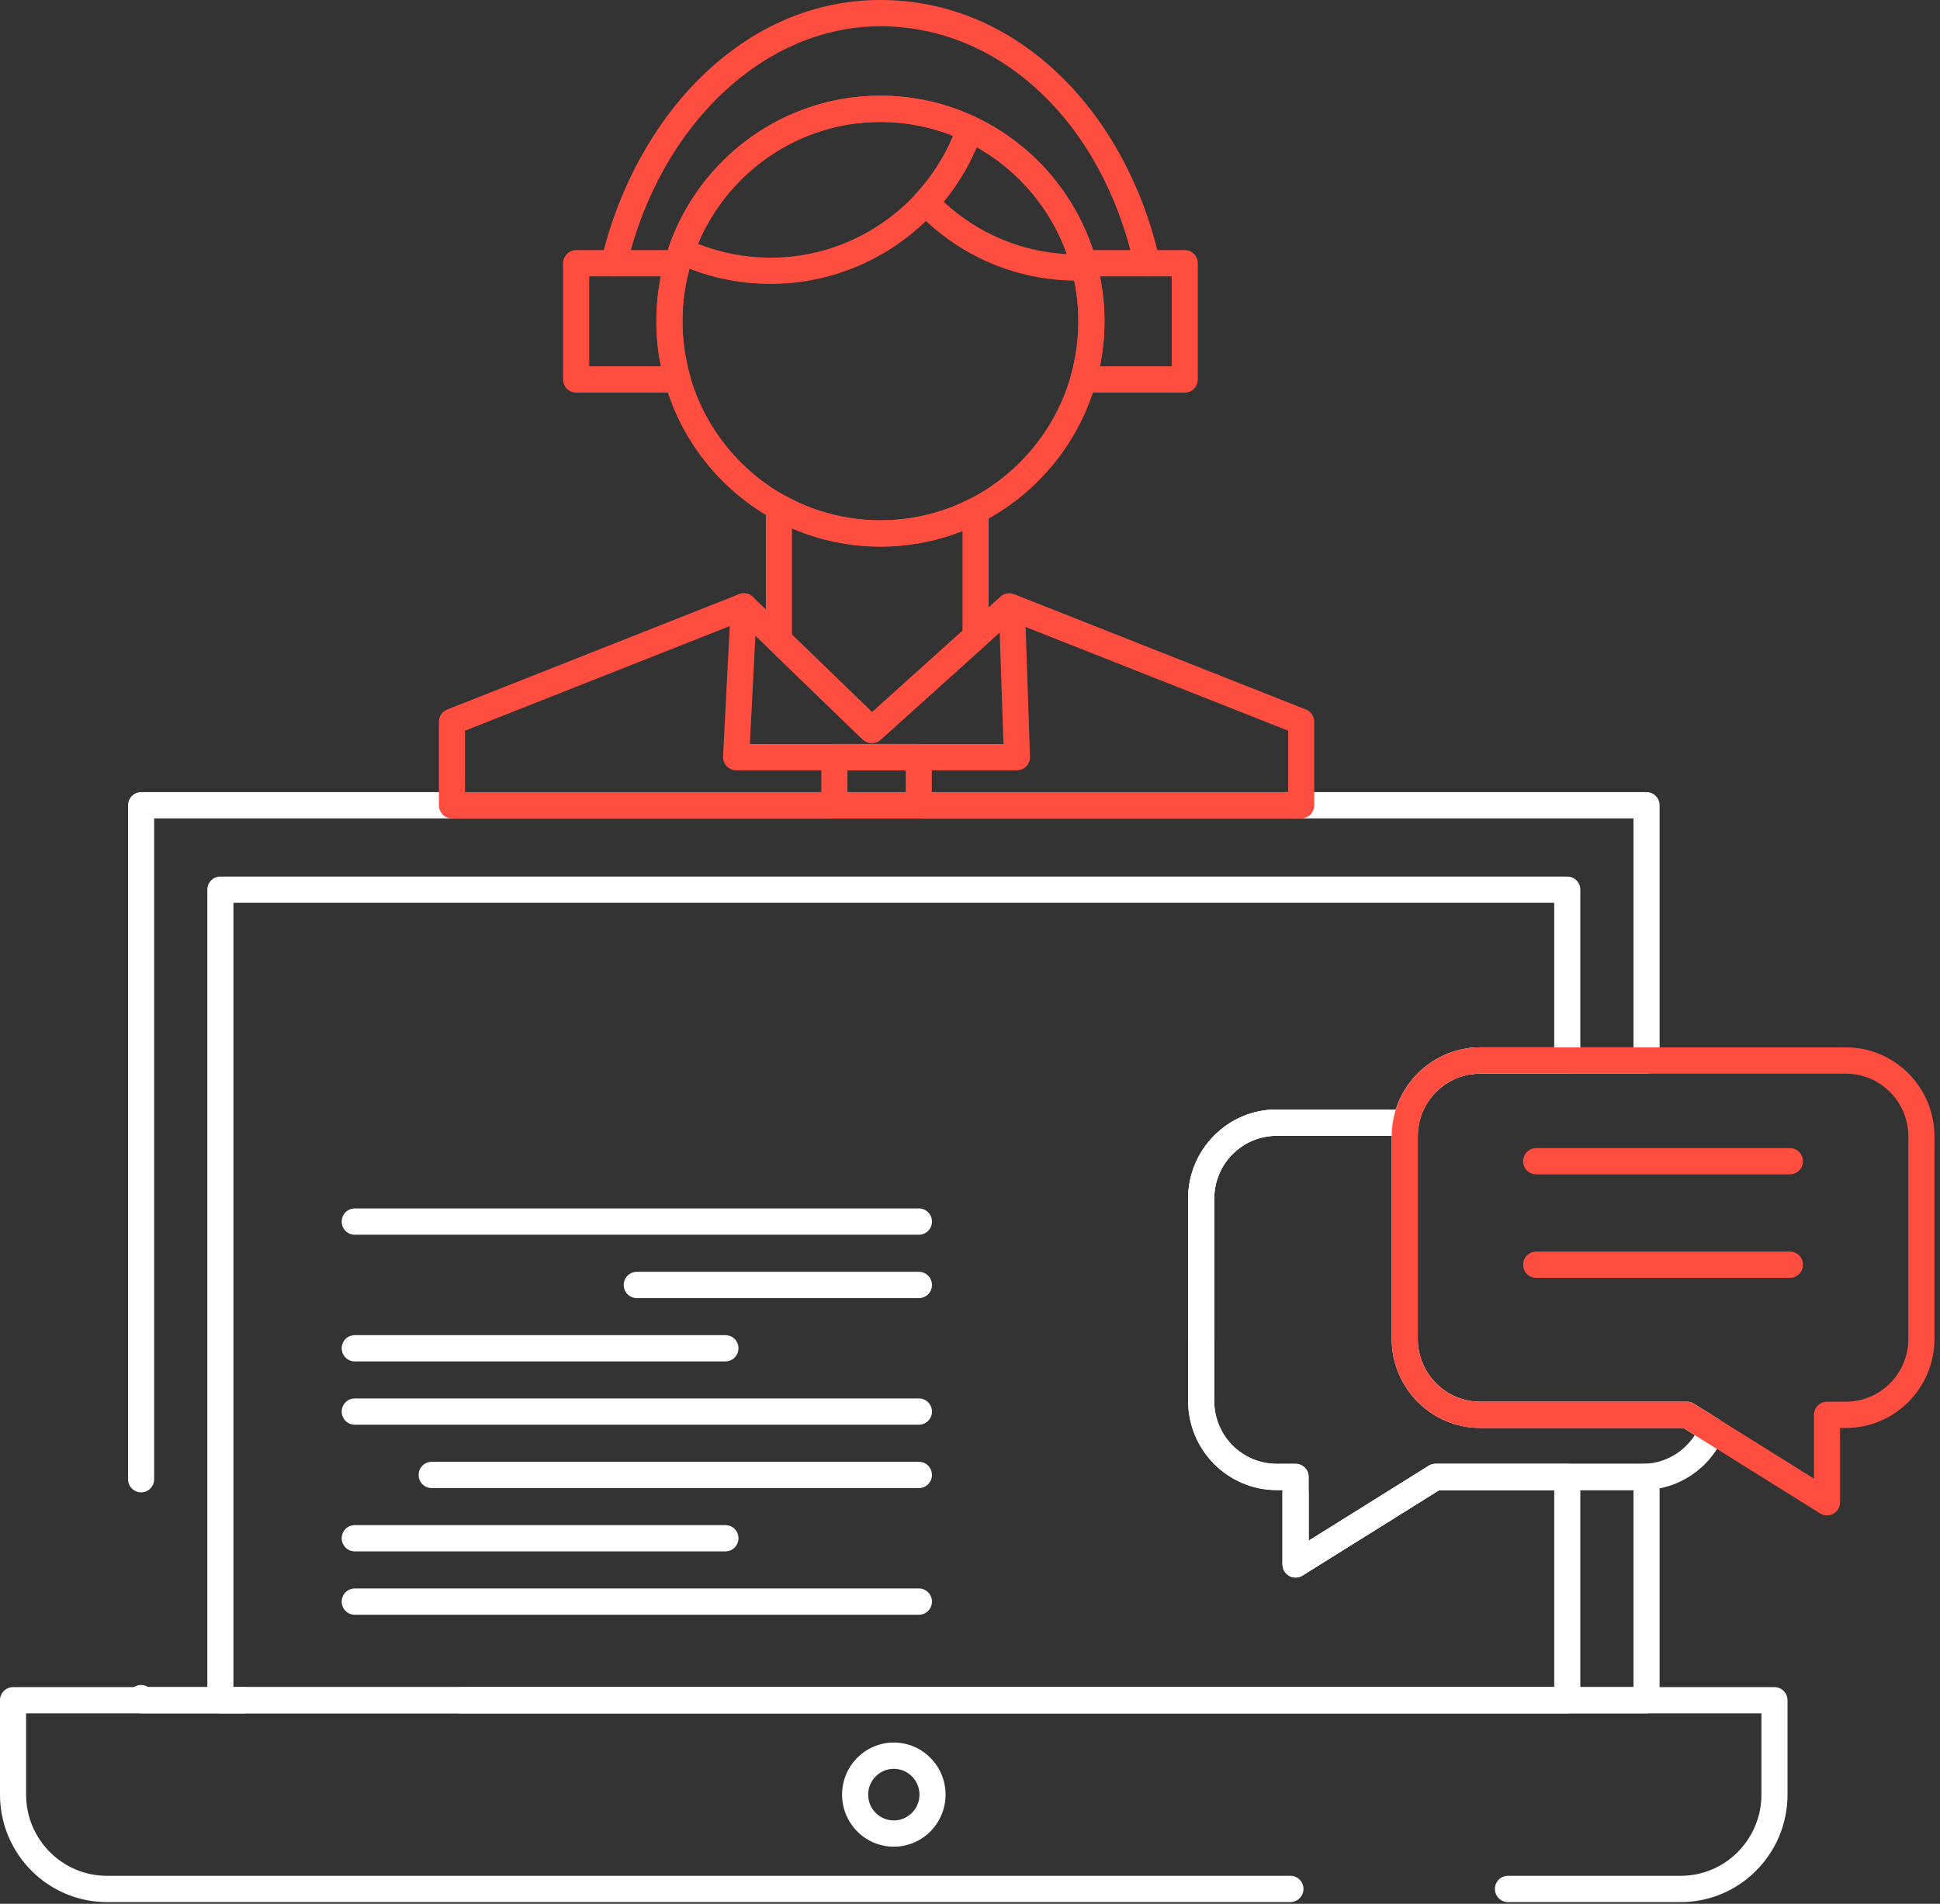 <svg width="108" height="106" viewBox="0 0 108 106" fill="none" xmlns="http://www.w3.org/2000/svg">
<rect x="0" y="0" width="108" height="106" fill="#333333" stroke="none"/>
<path d="M93.569 105.906H83.948C83.547 105.906 83.222 105.578 83.222 105.174C83.222 104.77 83.547 104.443 83.948 104.443H93.569C96.045 104.443 98.059 102.415 98.059 99.921V95.4H1.453V99.921C1.453 102.415 3.47 104.443 5.949 104.443H71.839C72.24 104.443 72.565 104.77 72.565 105.174C72.565 105.578 72.24 105.906 71.839 105.906H5.949C2.669 105.906 0 103.221 0 99.921V94.669C0 94.265 0.325 93.938 0.727 93.938H98.785C99.187 93.938 99.512 94.265 99.512 94.669V99.921C99.512 103.221 96.846 105.906 93.569 105.906Z" fill="white"/>
<path d="M91.663 95.4H7.855C7.454 95.4 7.129 95.073 7.129 94.669V94.55C7.129 94.147 7.454 93.819 7.855 93.819C8.002 93.819 8.138 93.863 8.252 93.938H90.937V82.966L80.127 82.966L72.508 87.724C72.284 87.864 72.002 87.871 71.771 87.742C71.541 87.613 71.398 87.368 71.398 87.103V83.189C71.398 82.785 71.723 82.457 72.124 82.457C72.526 82.457 72.851 82.785 72.851 83.189V85.788L79.536 81.613C79.652 81.541 79.784 81.503 79.92 81.503H91.435L91.643 81.497C91.838 81.491 92.029 81.566 92.17 81.703C92.311 81.841 92.39 82.03 92.39 82.228V94.668C92.39 95.073 92.065 95.4 91.663 95.4ZM7.855 83.094C7.454 83.094 7.129 82.767 7.129 82.363V44.837C7.129 44.433 7.454 44.105 7.855 44.105H91.663C92.065 44.105 92.39 44.433 92.39 44.837V59.048C92.39 59.452 92.065 59.779 91.663 59.779H82.4C80.728 59.779 79.291 60.983 78.982 62.642C78.917 62.988 78.617 63.239 78.268 63.239H71.073C69.156 63.239 67.596 64.807 67.596 66.735V74.473C67.596 74.877 67.271 75.204 66.87 75.204C66.469 75.204 66.143 74.877 66.143 74.473V66.735C66.143 64.001 68.355 61.776 71.073 61.776H77.703C78.348 59.739 80.235 58.317 82.4 58.317H90.937V45.568H8.582V82.363C8.582 82.767 8.257 83.094 7.855 83.094Z" fill="white"/>
<path d="M87.251 95.4H25.648C25.247 95.4 24.921 95.073 24.921 94.669C24.921 94.265 25.247 93.938 25.648 93.938H86.524V82.966H80.127L72.508 87.724C72.284 87.864 72.002 87.871 71.771 87.742C71.541 87.613 71.398 87.368 71.398 87.103V82.966H71.074C68.355 82.966 66.143 80.741 66.143 78.006V66.735C66.143 64.001 68.355 61.776 71.074 61.776H71.42C71.822 61.776 72.147 62.103 72.147 62.507C72.147 62.911 71.822 63.239 71.42 63.239H71.074C69.156 63.239 67.597 64.807 67.597 66.735V78.006C67.597 79.934 69.156 81.503 71.074 81.503H72.125C72.526 81.503 72.851 81.831 72.851 82.234V85.788L79.537 81.613C79.652 81.541 79.784 81.503 79.92 81.503H87.251C87.652 81.503 87.977 81.831 87.977 82.234V94.669C87.977 95.073 87.652 95.4 87.251 95.4ZM13.539 95.4H12.269C11.867 95.4 11.542 95.073 11.542 94.669V49.538C11.542 49.134 11.867 48.807 12.269 48.807H87.251C87.652 48.807 87.977 49.134 87.977 49.538V59.048C87.977 59.452 87.652 59.779 87.251 59.779H82.4C82.244 59.779 82.086 59.79 81.933 59.811C81.536 59.866 81.169 59.585 81.115 59.185C81.061 58.785 81.34 58.416 81.737 58.362C81.955 58.332 82.177 58.317 82.399 58.317H86.523V50.269H12.995V93.938H13.539C13.94 93.938 14.265 94.265 14.265 94.669C14.265 95.073 13.94 95.4 13.539 95.4Z" fill="white"/>
<path d="M51.156 68.748H19.749C19.348 68.748 19.023 68.42 19.023 68.016C19.023 67.612 19.348 67.285 19.749 67.285H51.156C51.557 67.285 51.883 67.612 51.883 68.016C51.883 68.42 51.557 68.748 51.156 68.748Z" fill="white"/>
<path d="M51.156 72.277H35.449C35.048 72.277 34.723 71.95 34.723 71.546C34.723 71.142 35.048 70.814 35.449 70.814H51.156C51.557 70.814 51.883 71.142 51.883 71.546C51.883 71.95 51.557 72.277 51.156 72.277Z" fill="white"/>
<path d="M40.384 75.801H19.749C19.348 75.801 19.023 75.474 19.023 75.07C19.023 74.666 19.348 74.339 19.749 74.339H40.384C40.786 74.339 41.111 74.666 41.111 75.07C41.111 75.474 40.786 75.801 40.384 75.801Z" fill="white"/>
<path d="M51.156 79.327H19.749C19.348 79.327 19.023 78.999 19.023 78.596C19.023 78.192 19.348 77.864 19.749 77.864H51.156C51.557 77.864 51.883 78.192 51.883 78.596C51.883 78.999 51.557 79.327 51.156 79.327Z" fill="white"/>
<path d="M51.156 82.854H24.031C23.63 82.854 23.305 82.527 23.305 82.123C23.305 81.719 23.63 81.392 24.031 81.392H51.156C51.557 81.392 51.882 81.719 51.882 82.123C51.882 82.527 51.557 82.854 51.156 82.854Z" fill="white"/>
<path d="M40.384 86.379H19.749C19.348 86.379 19.023 86.052 19.023 85.648C19.023 85.244 19.348 84.917 19.749 84.917H40.384C40.786 84.917 41.111 85.244 41.111 85.648C41.111 86.052 40.786 86.379 40.384 86.379Z" fill="white"/>
<path d="M51.156 89.908H19.749C19.348 89.908 19.023 89.581 19.023 89.177C19.023 88.773 19.348 88.445 19.749 88.445H51.156C51.557 88.445 51.883 88.773 51.883 89.177C51.883 89.581 51.557 89.908 51.156 89.908Z" fill="white"/>
<path d="M49.009 30.437C42.132 30.437 36.538 24.805 36.538 17.883C36.538 10.96 42.132 5.328 49.009 5.328C55.889 5.328 61.486 10.96 61.486 17.883C61.486 24.805 55.889 30.437 49.009 30.437ZM49.009 6.791C42.934 6.791 37.991 11.767 37.991 17.883C37.991 23.999 42.934 28.975 49.009 28.975C55.087 28.975 60.033 23.999 60.033 17.883C60.033 11.767 55.087 6.791 49.009 6.791Z" fill="#FF4D40"/>
<path d="M59.995 15.628C56.575 15.628 53.385 14.26 51.012 11.777C50.744 11.498 50.741 11.057 51.002 10.773C52.03 9.658 52.804 8.365 53.304 6.931C53.372 6.736 53.519 6.579 53.708 6.499C53.898 6.419 54.112 6.424 54.298 6.511C57.666 8.1 60.14 11.085 61.084 14.701C61.14 14.915 61.097 15.142 60.967 15.319C60.838 15.497 60.636 15.607 60.417 15.618C60.273 15.624 60.138 15.628 59.995 15.628ZM52.534 11.232C54.426 12.992 56.822 14.012 59.395 14.149C58.495 11.616 56.718 9.505 54.375 8.193C53.909 9.292 53.292 10.31 52.534 11.232Z" fill="#FF4D40"/>
<path d="M42.905 15.809C41.058 15.809 39.278 15.412 37.616 14.63C37.278 14.471 37.115 14.08 37.238 13.726C38.989 8.703 43.719 5.329 49.009 5.329C50.851 5.329 52.63 5.727 54.297 6.512C54.635 6.671 54.798 7.062 54.675 7.416C52.923 12.436 48.194 15.809 42.905 15.809ZM38.853 13.575C40.14 14.087 41.5 14.347 42.905 14.347C47.351 14.347 51.35 11.649 53.06 7.566C51.77 7.052 50.41 6.791 49.009 6.791C44.562 6.791 40.563 9.49 38.853 13.575Z" fill="#FF4D40"/>
<path d="M72.438 45.569H25.161C24.76 45.569 24.435 45.242 24.435 44.838V40.186C24.435 39.886 24.617 39.616 24.895 39.506L41.144 33.083C41.408 32.979 41.709 33.039 41.913 33.236L48.549 39.656L55.698 33.219C55.903 33.035 56.192 32.982 56.448 33.083L72.703 39.505C72.981 39.615 73.164 39.885 73.164 40.186V44.838C73.164 45.242 72.839 45.569 72.438 45.569ZM25.888 44.107H71.711V40.685L56.334 34.609L49.016 41.198C48.733 41.453 48.302 41.445 48.029 41.18L41.242 34.615L25.888 40.684V44.107H25.888Z" fill="#FF4D40"/>
<path d="M56.614 42.888H40.98C40.78 42.888 40.59 42.806 40.453 42.66C40.316 42.515 40.244 42.319 40.254 42.119L40.684 33.725C40.705 33.322 41.048 33.014 41.448 33.033C41.848 33.054 42.157 33.398 42.136 33.801L41.744 41.426H55.863L55.607 33.847C55.593 33.444 55.907 33.106 56.309 33.092C56.702 33.072 57.046 33.394 57.059 33.798L57.34 42.132C57.347 42.33 57.274 42.522 57.136 42.665C57 42.807 56.811 42.888 56.614 42.888Z" fill="#FF4D40"/>
<path d="M51.15 45.568H46.449C46.048 45.568 45.723 45.241 45.723 44.837V42.156C45.723 41.752 46.048 41.425 46.449 41.425H51.149C51.551 41.425 51.876 41.752 51.876 42.156V44.837C51.876 45.24 51.551 45.568 51.15 45.568ZM47.176 44.106H50.423V42.887H47.176V44.106Z" fill="#FF4D40"/>
<path d="M48.715 41.209H48.356C48.169 41.209 47.988 41.136 47.853 41.005L42.859 36.173C42.716 36.035 42.636 35.844 42.636 35.645V28.244C42.636 27.985 42.772 27.746 42.993 27.614C43.214 27.483 43.487 27.479 43.713 27.604C45.324 28.496 47.155 28.968 49.009 28.968C50.758 28.968 52.431 28.569 53.983 27.782C54.208 27.667 54.476 27.679 54.691 27.812C54.906 27.945 55.037 28.181 55.037 28.435V35.445C55.037 35.654 54.949 35.852 54.794 35.991L49.2 41.023C49.066 41.143 48.894 41.209 48.715 41.209ZM44.089 35.334L48.547 39.648L53.583 35.118V29.563C52.131 30.139 50.597 30.43 49.009 30.43C47.313 30.43 45.633 30.081 44.089 29.414V35.334H44.089Z" fill="#FF4D40"/>
<path d="M65.956 21.86H60.309C60.081 21.86 59.866 21.752 59.728 21.569C59.591 21.385 59.547 21.148 59.61 20.927C59.89 19.943 60.032 18.919 60.032 17.883C60.032 16.863 59.892 15.844 59.615 14.855C59.554 14.635 59.598 14.398 59.735 14.216C59.873 14.033 60.087 13.926 60.315 13.926H65.956C66.357 13.926 66.682 14.253 66.682 14.657V21.129C66.682 21.532 66.357 21.86 65.956 21.86ZM61.234 20.397H65.229V15.388H61.237C61.402 16.211 61.486 17.046 61.486 17.883C61.486 18.732 61.401 19.574 61.234 20.397Z" fill="#FF4D40"/>
<path d="M37.726 21.86C37.724 21.86 37.723 21.86 37.721 21.86H32.074C31.673 21.86 31.348 21.532 31.348 21.129V14.657C31.348 14.253 31.673 13.926 32.074 13.926H37.715C37.942 13.926 38.156 14.033 38.294 14.215C38.431 14.398 38.475 14.635 38.414 14.855C38.137 15.846 37.997 16.864 37.997 17.883C37.997 18.892 38.132 19.889 38.398 20.85C38.433 20.936 38.453 21.03 38.453 21.129C38.453 21.532 38.127 21.86 37.726 21.86ZM32.801 20.397H36.796C36.629 19.574 36.544 18.732 36.544 17.883C36.544 17.047 36.627 16.212 36.792 15.389H32.801V20.397Z" fill="#FF4D40"/>
<path d="M34.178 15.388C34.122 15.388 34.066 15.382 34.01 15.368C33.619 15.275 33.377 14.881 33.47 14.489C34.407 10.509 36.38 6.887 39.027 4.29C41.887 1.484 45.339 0 49.009 0C52.734 0 56.209 1.466 59.056 4.239C61.715 6.829 63.671 10.472 64.563 14.498C64.65 14.892 64.403 15.283 64.012 15.371C63.62 15.458 63.232 15.21 63.145 14.816C61.376 6.829 55.695 1.462 49.009 1.462C42.544 1.462 36.736 6.958 34.884 14.825C34.805 15.162 34.507 15.388 34.178 15.388Z" fill="#FF4D40"/>
<path d="M72.125 87.834C72.003 87.834 71.882 87.804 71.772 87.742C71.541 87.613 71.398 87.369 71.398 87.103V82.966H71.074C68.355 82.966 66.144 80.741 66.144 78.007V66.735C66.144 64.001 68.355 61.776 71.074 61.776H78.268C78.484 61.776 78.688 61.873 78.827 62.04C78.965 62.207 79.022 62.427 78.983 62.641C78.947 62.835 78.929 63.043 78.929 63.276V74.547C78.929 76.475 80.487 78.044 82.4 78.044H93.916C94.052 78.044 94.184 78.082 94.299 78.154L95.69 79.025C95.994 79.215 96.115 79.599 95.975 79.931C95.199 81.775 93.417 82.966 91.436 82.966H80.127L72.508 87.724C72.391 87.798 72.258 87.834 72.125 87.834ZM71.074 63.239C69.156 63.239 67.597 64.808 67.597 66.736V78.007C67.597 79.935 69.156 81.504 71.074 81.504H72.125C72.526 81.504 72.851 81.831 72.851 82.235V85.789L79.537 81.614C79.652 81.542 79.784 81.504 79.92 81.504H91.436C92.625 81.504 93.713 80.893 94.349 79.908L93.708 79.507H82.4C79.685 79.507 77.476 77.282 77.476 74.548V63.276C77.476 63.264 77.476 63.251 77.476 63.239H71.074Z" fill="white"/>
<path d="M101.71 84.376C101.577 84.376 101.444 84.339 101.327 84.266L93.708 79.507H82.4C79.685 79.507 77.476 77.283 77.476 74.548V63.277C77.476 60.542 79.685 58.317 82.4 58.317H102.761C105.48 58.317 107.692 60.542 107.692 63.277V74.548C107.692 77.283 105.48 79.507 102.761 79.507H102.436V83.645C102.436 83.91 102.293 84.155 102.063 84.284C101.953 84.345 101.832 84.376 101.71 84.376ZM82.4 59.78C80.486 59.78 78.929 61.349 78.929 63.277V74.548C78.929 76.476 80.486 78.045 82.4 78.045H93.915C94.05 78.045 94.183 78.083 94.298 78.154L100.984 82.33V78.776C100.984 78.372 101.309 78.045 101.71 78.045H102.761C104.679 78.045 106.239 76.476 106.239 74.548V63.277C106.239 61.349 104.679 59.78 102.761 59.78H82.4Z" fill="#FF4D40"/>
<path d="M99.647 65.387H85.519C85.118 65.387 84.793 65.06 84.793 64.656C84.793 64.252 85.118 63.925 85.519 63.925H99.647C100.048 63.925 100.373 64.252 100.373 64.656C100.373 65.06 100.048 65.387 99.647 65.387Z" fill="#FF4D40"/>
<path d="M99.647 71.15H85.519C85.118 71.15 84.793 70.823 84.793 70.419C84.793 70.015 85.118 69.688 85.519 69.688H99.647C100.048 69.688 100.373 70.015 100.373 70.419C100.373 70.823 100.048 71.15 99.647 71.15Z" fill="#FF4D40"/>
<path d="M49.759 102.822C48.17 102.822 46.878 101.521 46.878 99.922C46.878 98.324 48.17 97.023 49.759 97.023C51.348 97.023 52.64 98.324 52.64 99.922C52.64 101.521 51.348 102.822 49.759 102.822ZM49.759 98.486C48.972 98.486 48.331 99.13 48.331 99.922C48.331 100.715 48.972 101.36 49.759 101.36C50.546 101.36 51.187 100.715 51.187 99.922C51.187 99.13 50.546 98.486 49.759 98.486Z" fill="white"/>
</svg>
